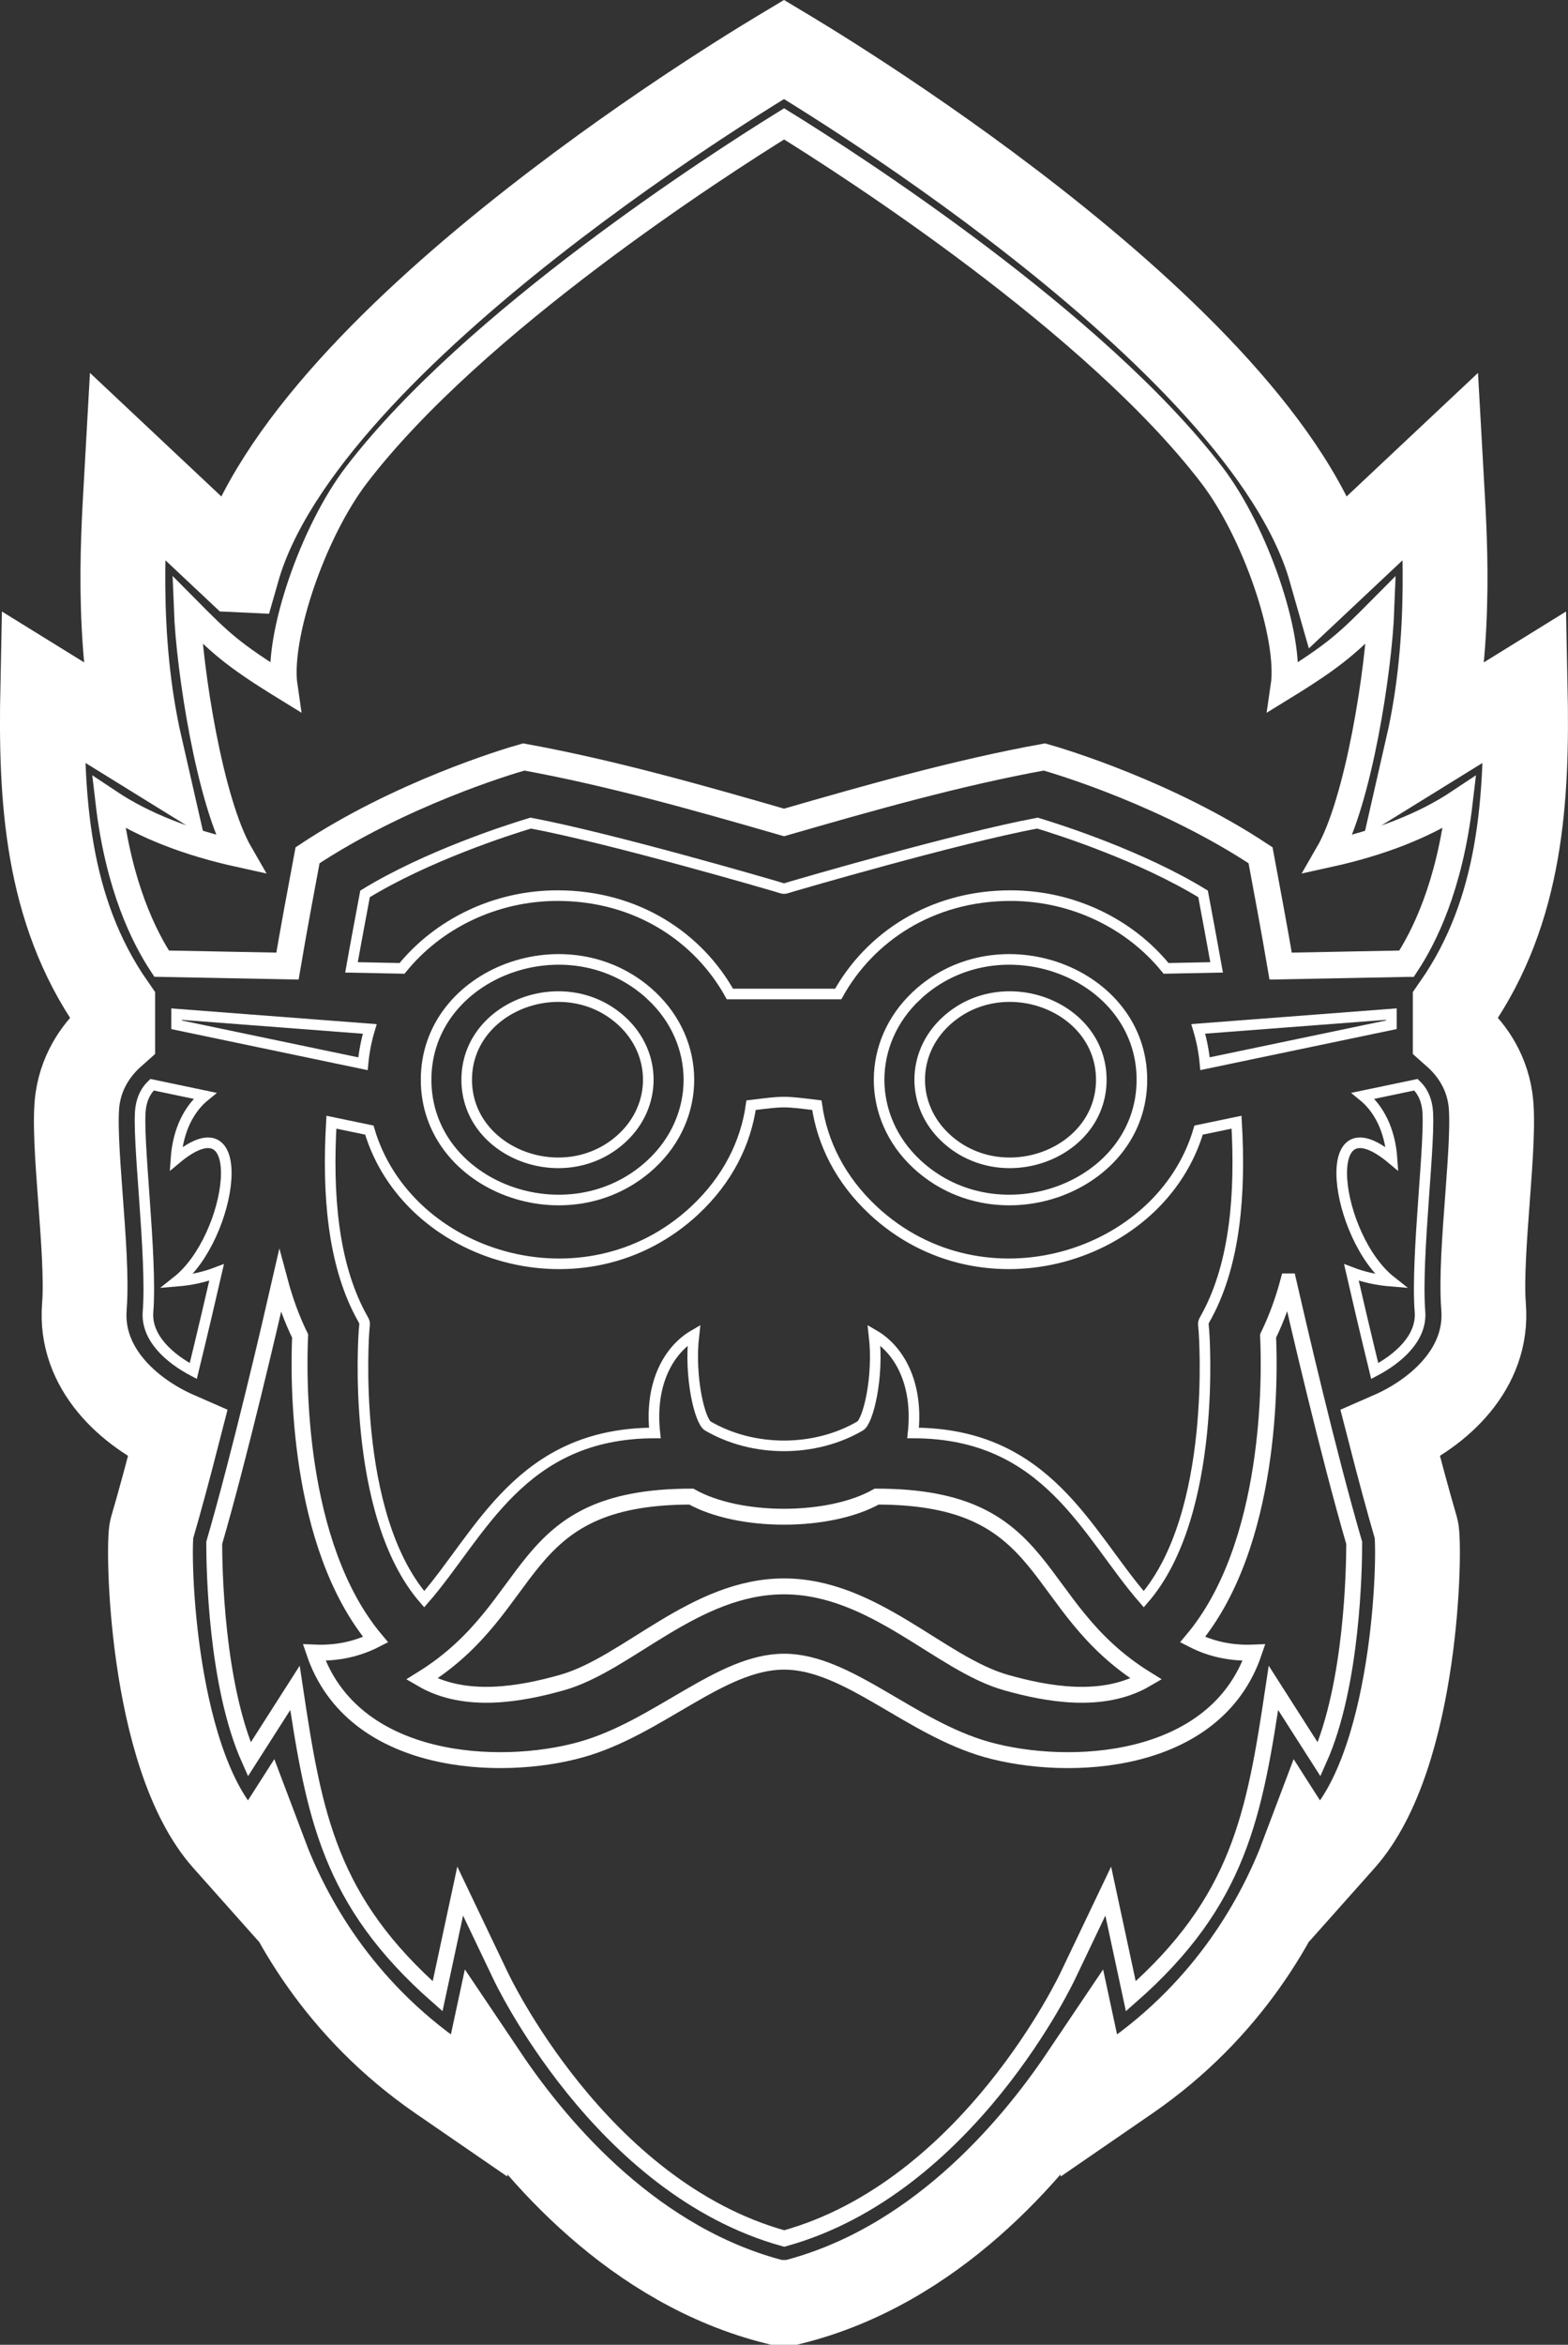 <?xml version="1.0" encoding="UTF-8"?>
<svg data-bbox="7.996 9.33 279.858 424.88" viewBox="0 0 295.86 442.21" xmlns="http://www.w3.org/2000/svg" data-type="ugc">
    <rect x="0" y="0" width="295.86" height="442.21" fill="#333333" stroke="none"/>
    <g>
        <path d="M44.81 107.46C57.64 62.53 145.95 10.52 147.93 9.33c1.98 1.19 90.29 53.21 103.12 98.13l20.79-19.54c.65 11.72 2.35 31.95-2.45 52.95l18.39-11.37c.43 20.96-.66 42.06-13.2 60.11v5.57c2.55 2.26 5.79 6.2 6.63 12.03 1.12 7.7-2.1 28.92-1.28 39.22.92 11.58-8.26 19.97-17.57 24.04 1.61 6.26 3.29 12.52 4.86 17.9.8 2.73.37 42.68-13.84 58.62l-5.27 5.92-2.16-3.38c-4.48 11.9-13.9 29.28-33.08 42.48l-7.4 5.09-1.2-5.59c-9.73 14.46-28.17 36.03-54.91 42.7h-2.87c-26.74-6.67-45.18-28.23-54.91-42.7l-1.2 5.59-7.4-5.09c-19.18-13.2-28.6-30.58-33.08-42.48l-2.16 3.38-5.27-5.92c-14.21-15.94-14.64-55.89-13.84-58.62 1.58-5.38 3.25-11.63 4.86-17.9C24.18 266.4 15 258 15.92 246.43c.82-10.31-2.4-31.53-1.28-39.22.85-5.83 4.09-9.77 6.63-12.03v-5.57C8.72 171.56 7.64 150.46 8.07 129.5l18.39 11.37c-4.8-21-3.1-41.23-2.45-52.95l20.79 19.54Z" stroke-width="16" stroke="#ffffff" stroke-miterlimit="10" fill="none"/>
        <path d="M147.93 299.18c-16.91 0-29.5 14.65-41.89 18.14-7.6 2.14-18.2 4.17-26.46-.66 22.38-13.88 17.22-34.41 50.86-34.41 9.01 5.06 25.97 5.06 34.98 0 33.65 0 28.48 20.54 50.86 34.41-8.26 4.83-18.86 2.8-26.46.66-12.4-3.49-24.98-18.14-41.89-18.14Z" stroke-width="3" stroke="#ffffff" stroke-miterlimit="10" fill="none"/>
        <path d="M150.25 285.99c5.69-.26 11.2-1.51 15.17-3.73 33.65 0 28.48 20.54 50.86 34.41-8.26 4.83-18.86 2.8-26.46.66-8.88-2.5-17.86-10.73-28.46-15.2-.25-7.55-6.16-12.94-11.11-16.14Z" fill="none"/>
        <path d="M122.89 187.74c-15.49-14.43-42.49-4.38-42.49 15.89s27 30.31 42.49 15.89c9.46-8.81 9.46-22.96 0-31.77Z" stroke-width="2" stroke="#ffffff" stroke-miterlimit="10" fill="none"/>
        <path d="M33.32 191.26v2.01l35.17 7.35c.21-2.27.64-4.46 1.28-6.57l-36.45-2.79Z" stroke-width="2" stroke="#ffffff" stroke-miterlimit="10" fill="none"/>
        <path d="M40.87 239.97c-2.25.86-4.74 1.43-7.44 1.65 10.49-8.29 14.18-35.06-.23-23.05.38-5.57 2.57-9.56 5.47-11.91l-9.98-2.09c-1.03.99-1.85 2.34-2.14 4.34-.77 5.28 2.2 28.1 1.38 38.47-.39 4.95 4.08 8.84 8.54 11.19 1.91-7.84 3.51-14.71 4.4-18.6Z" stroke-width="2" stroke="#ffffff" stroke-miterlimit="10" fill="none"/>
        <path d="M243.07 241.67c-.96 3.59-2.21 7.02-3.8 10.29.35 7.6.8 39.33-14.24 57.27 3.28 1.68 7.03 2.62 11.58 2.43-7.25 21.35-35.01 22.62-50.4 18.29-14.54-4.1-26.27-16.57-38.26-16.57s-23.72 12.48-38.26 16.57c-15.38 4.33-43.15 3.05-50.4-18.29 4.54.19 8.3-.75 11.58-2.43-15.04-17.94-14.59-49.67-14.24-57.27-1.6-3.27-2.84-6.71-3.8-10.29-1.78 7.79-7.52 32.49-12.41 49.31 0 4.55.31 26.71 6.62 40.83l8.62-13.49c3.6 24.01 6.44 40.18 26.91 58.16l4.26-19.83 7.6 15.92c.06.12 18.7 39.96 53.54 49.6 34.84-9.64 53.48-49.48 53.54-49.6l7.6-15.92 4.26 19.83c20.47-17.97 23.31-34.15 26.91-58.16l8.62 13.49c6.31-14.12 6.62-36.28 6.62-40.83-4.9-16.81-10.63-41.52-12.41-49.31Z" stroke-width="3" stroke="#ffffff" stroke-miterlimit="10" fill="none"/>
        <path d="M243.07 241.67c-.96 3.59-2.21 7.02-3.8 10.29.35 7.6.8 39.33-14.24 57.27 3.28 1.68 7.03 2.62 11.58 2.43-7.25 21.35-35.01 22.62-50.4 18.29-14.54-4.1-26.27-16.57-38.26-16.57-2.18 0-4.35.42-6.54 1.11 15.09 13.57 46.13 51.33 6.54 107.68 34.84-9.64 53.48-49.48 53.54-49.6l7.6-15.92 4.26 19.83c20.47-17.97 23.31-34.15 26.91-58.16l8.62 13.49c6.31-14.12 6.62-36.28 6.62-40.83-4.9-16.81-10.63-41.52-12.41-49.31Z" fill="none"/>
        <path d="M172.97 187.74c15.49-14.43 42.49-4.38 42.49 15.89s-27 30.31-42.49 15.89c-9.46-8.81-9.46-22.96 0-31.77Z" stroke-width="2" stroke="#ffffff" stroke-miterlimit="10" fill="none"/>
        <path d="m226.09 194.04 36.45-2.79v2.01l-35.17 7.35c-.21-2.27-.64-4.46-1.28-6.57Z" stroke-width="2" stroke="#ffffff" stroke-miterlimit="10" fill="none"/>
        <path d="m265.39 181.74-23.75.46c-1.16-6.83-2.48-13.83-3.79-20.9-17.39-11.52-37.48-17.61-40.79-18.54-16.44 2.98-33.04 7.71-49.12 12.35-16.07-4.64-32.67-9.36-49.12-12.35-3.32.93-23.41 7.02-40.79 18.54-1.32 7.06-2.63 14.06-3.79 20.9l-23.75-.46c-3.17-4.83-8.09-14.37-9.97-30.45 6.75 4.5 15.13 7.67 24.77 9.79-5.75-9.94-9.55-34.8-9.98-46.14 6.08 6.13 8.3 8.37 18.34 14.55-1.38-9.38 5.38-29.17 13.61-39.92 22.15-28.93 68.38-58.59 80.69-66.21 12.31 7.62 58.54 37.28 80.69 66.21 8.23 10.74 15 30.53 13.61 39.92 10.03-6.17 12.25-8.42 18.34-14.55-.43 11.35-4.22 36.2-9.98 46.14 9.64-2.12 18.01-5.29 24.77-9.79-1.89 16.09-6.8 25.63-9.97 30.45Z" stroke="#ffffff" stroke-miterlimit="10" fill="none" stroke-width="5"/>
        <path d="m265.39 181.74-23.75.46c-1.16-6.83-2.48-13.83-3.79-20.9-17.39-11.52-37.48-17.61-40.79-18.54-.99.18-1.97.37-2.96.56 8.12-23.59 9.4-71.23-32.8-111.38 19.15 12.77 50.34 35.4 67.34 57.61 8.23 10.74 15 30.53 13.61 39.92 10.03-6.17 12.25-8.42 18.34-14.55-.43 11.35-4.22 36.2-9.98 46.14 9.64-2.12 18.01-5.29 24.77-9.79-1.89 16.09-6.8 25.63-9.97 30.45ZM98.82 142.77c-3.32.93-23.41 7.02-40.79 18.54-1.32 7.06-2.63 14.06-3.79 20.9l-23.75-.46c-3.17-4.83-8.09-14.37-9.97-30.45 6.75 4.5 15.13 7.67 24.77 9.79-5.75-9.94-9.55-34.8-9.98-46.14 6.08 6.13 8.3 8.37 18.34 14.55-.74-5.01.84-12.98 3.73-20.95 7.02 40.24 41.46 34.24 41.46 34.24Z" fill="none"/>
        <path d="M158.15 187.46h-20.43c-5.92-10.65-17.52-18.55-32.52-18.55-11.74 0-22.51 5.3-29.34 13.72l-9.54-.19c.86-4.84 1.75-9.5 2.56-13.86 11.64-7.12 26.78-12 31.25-13.35 15.3 2.87 46.05 11.87 46.14 11.9 1.03.3 1.35.45 1.67.45s.64-.15 1.67-.45c.09-.03 30.84-9.03 46.14-11.9 4.46 1.35 19.61 6.23 31.25 13.35.81 4.36 1.7 9.02 2.56 13.86l-9.54.19c-6.82-8.42-17.6-13.72-29.34-13.72-15 0-26.6 7.9-32.52 18.55Zm-10.22 20.39c1.53 0 3.07.2 6.2.58 1 7.07 4.4 14.04 10.66 19.87 20.71 19.28 54.26 8.95 61.37-15.17l7.16-1.49c.79 13.52-.28 26.46-5.47 36.25-1 1.89-.83 1.09-.68 3.2 0 .11 2.65 34.4-11.36 50.51-10.7-12.26-18.13-31.35-43.52-31.35 1.02-9.49-2.74-15.77-7.37-18.46.92 7.99-1.13 16.27-2.63 17.14-8.55 5-20.18 5-28.73 0-1.5-.87-3.54-9.15-2.63-17.14-4.63 2.69-8.4 8.97-7.37 18.46-25.39 0-32.82 19.09-43.52 31.35-14-16.11-11.36-50.4-11.36-50.51.15-2.1.32-1.31-.68-3.2-5.19-9.79-6.26-22.73-5.47-36.25l7.16 1.49c7.11 24.13 40.66 34.45 61.37 15.17 6.26-5.83 9.67-12.8 10.66-19.87 3.12-.38 4.66-.58 6.2-.58Z" stroke-width="2" stroke="#ffffff" stroke-miterlimit="10" fill="none"/>
        <path d="M158.15 187.46h-.66c1.89-7.22 1.93-16.81-9.56-19.89.32 0 .64-.15 1.67-.45.09-.03 30.84-9.03 46.14-11.9 4.46 1.35 19.61 6.23 31.25 13.35.81 4.36 1.7 9.02 2.56 13.86l-9.54.19c-6.82-8.42-17.6-13.72-29.34-13.72-15 0-26.6 7.9-32.52 18.55Zm43.88 96.47c5.14 5.77 9.15 12.36 13.79 17.66 14-16.11 11.36-50.4 11.36-50.51-.15-2.1-.32-1.31.68-3.2 5.19-9.79 6.26-22.73 5.47-36.25l-7.16 1.49c-2.06 6.97-6.32 12.8-11.85 17.08-13.58 10.54-34.8 11.8-49.52-1.91-6.26-5.83-9.67-12.8-10.66-19.87-3.12-.38-4.66-.58-6.2-.58s-3.07.2-6.2.58c-1 7.07-4.4 14.04-10.66 19.87-3.99 3.72-8.46 6.33-13.13 7.96 10.89-1.26 24.78-7.87 31.74-17.17 0 0 8.41 19.04 1.81 42.11 0 0-5.51 5.2-14.78 1.9 0 0-3.1-3.73-5.78-11.31-.92 7.99 1.13 16.27 2.63 17.14 8.55 5 20.18 5 28.73 0 1.5-.87 3.54-9.15 2.63-17.14 4.63 2.69 8.4 8.97 7.37 18.46 14.4 0 23.02 6.14 29.74 13.69Z" fill="none"/>
        <path d="M254.99 239.97c2.25.86 4.74 1.43 7.44 1.65-10.49-8.29-14.18-35.06.23-23.05-.38-5.57-2.57-9.56-5.47-11.91l9.98-2.09c1.03.99 1.85 2.34 2.14 4.34.77 5.28-2.2 28.1-1.38 38.47.39 4.95-4.08 8.84-8.54 11.19-1.91-7.84-3.51-14.71-4.4-18.6Z" stroke-width="2" stroke="#ffffff" stroke-miterlimit="10" fill="none"/>
        <path d="M178.44 192.65c10.7-9.97 29.36-3.03 29.36 10.98s-18.66 20.94-29.36 10.97c-6.54-6.08-6.54-15.87 0-21.95Z" stroke-width="2" stroke="#ffffff" stroke-miterlimit="10" fill="none"/>
        <path d="M117.42 192.65c-10.7-9.97-29.36-3.03-29.36 10.98s18.66 20.94 29.36 10.97c6.54-6.08 6.54-15.87 0-21.95Z" stroke-width="2" stroke="#ffffff" stroke-miterlimit="10" fill="none"/>
    </g>
</svg>
